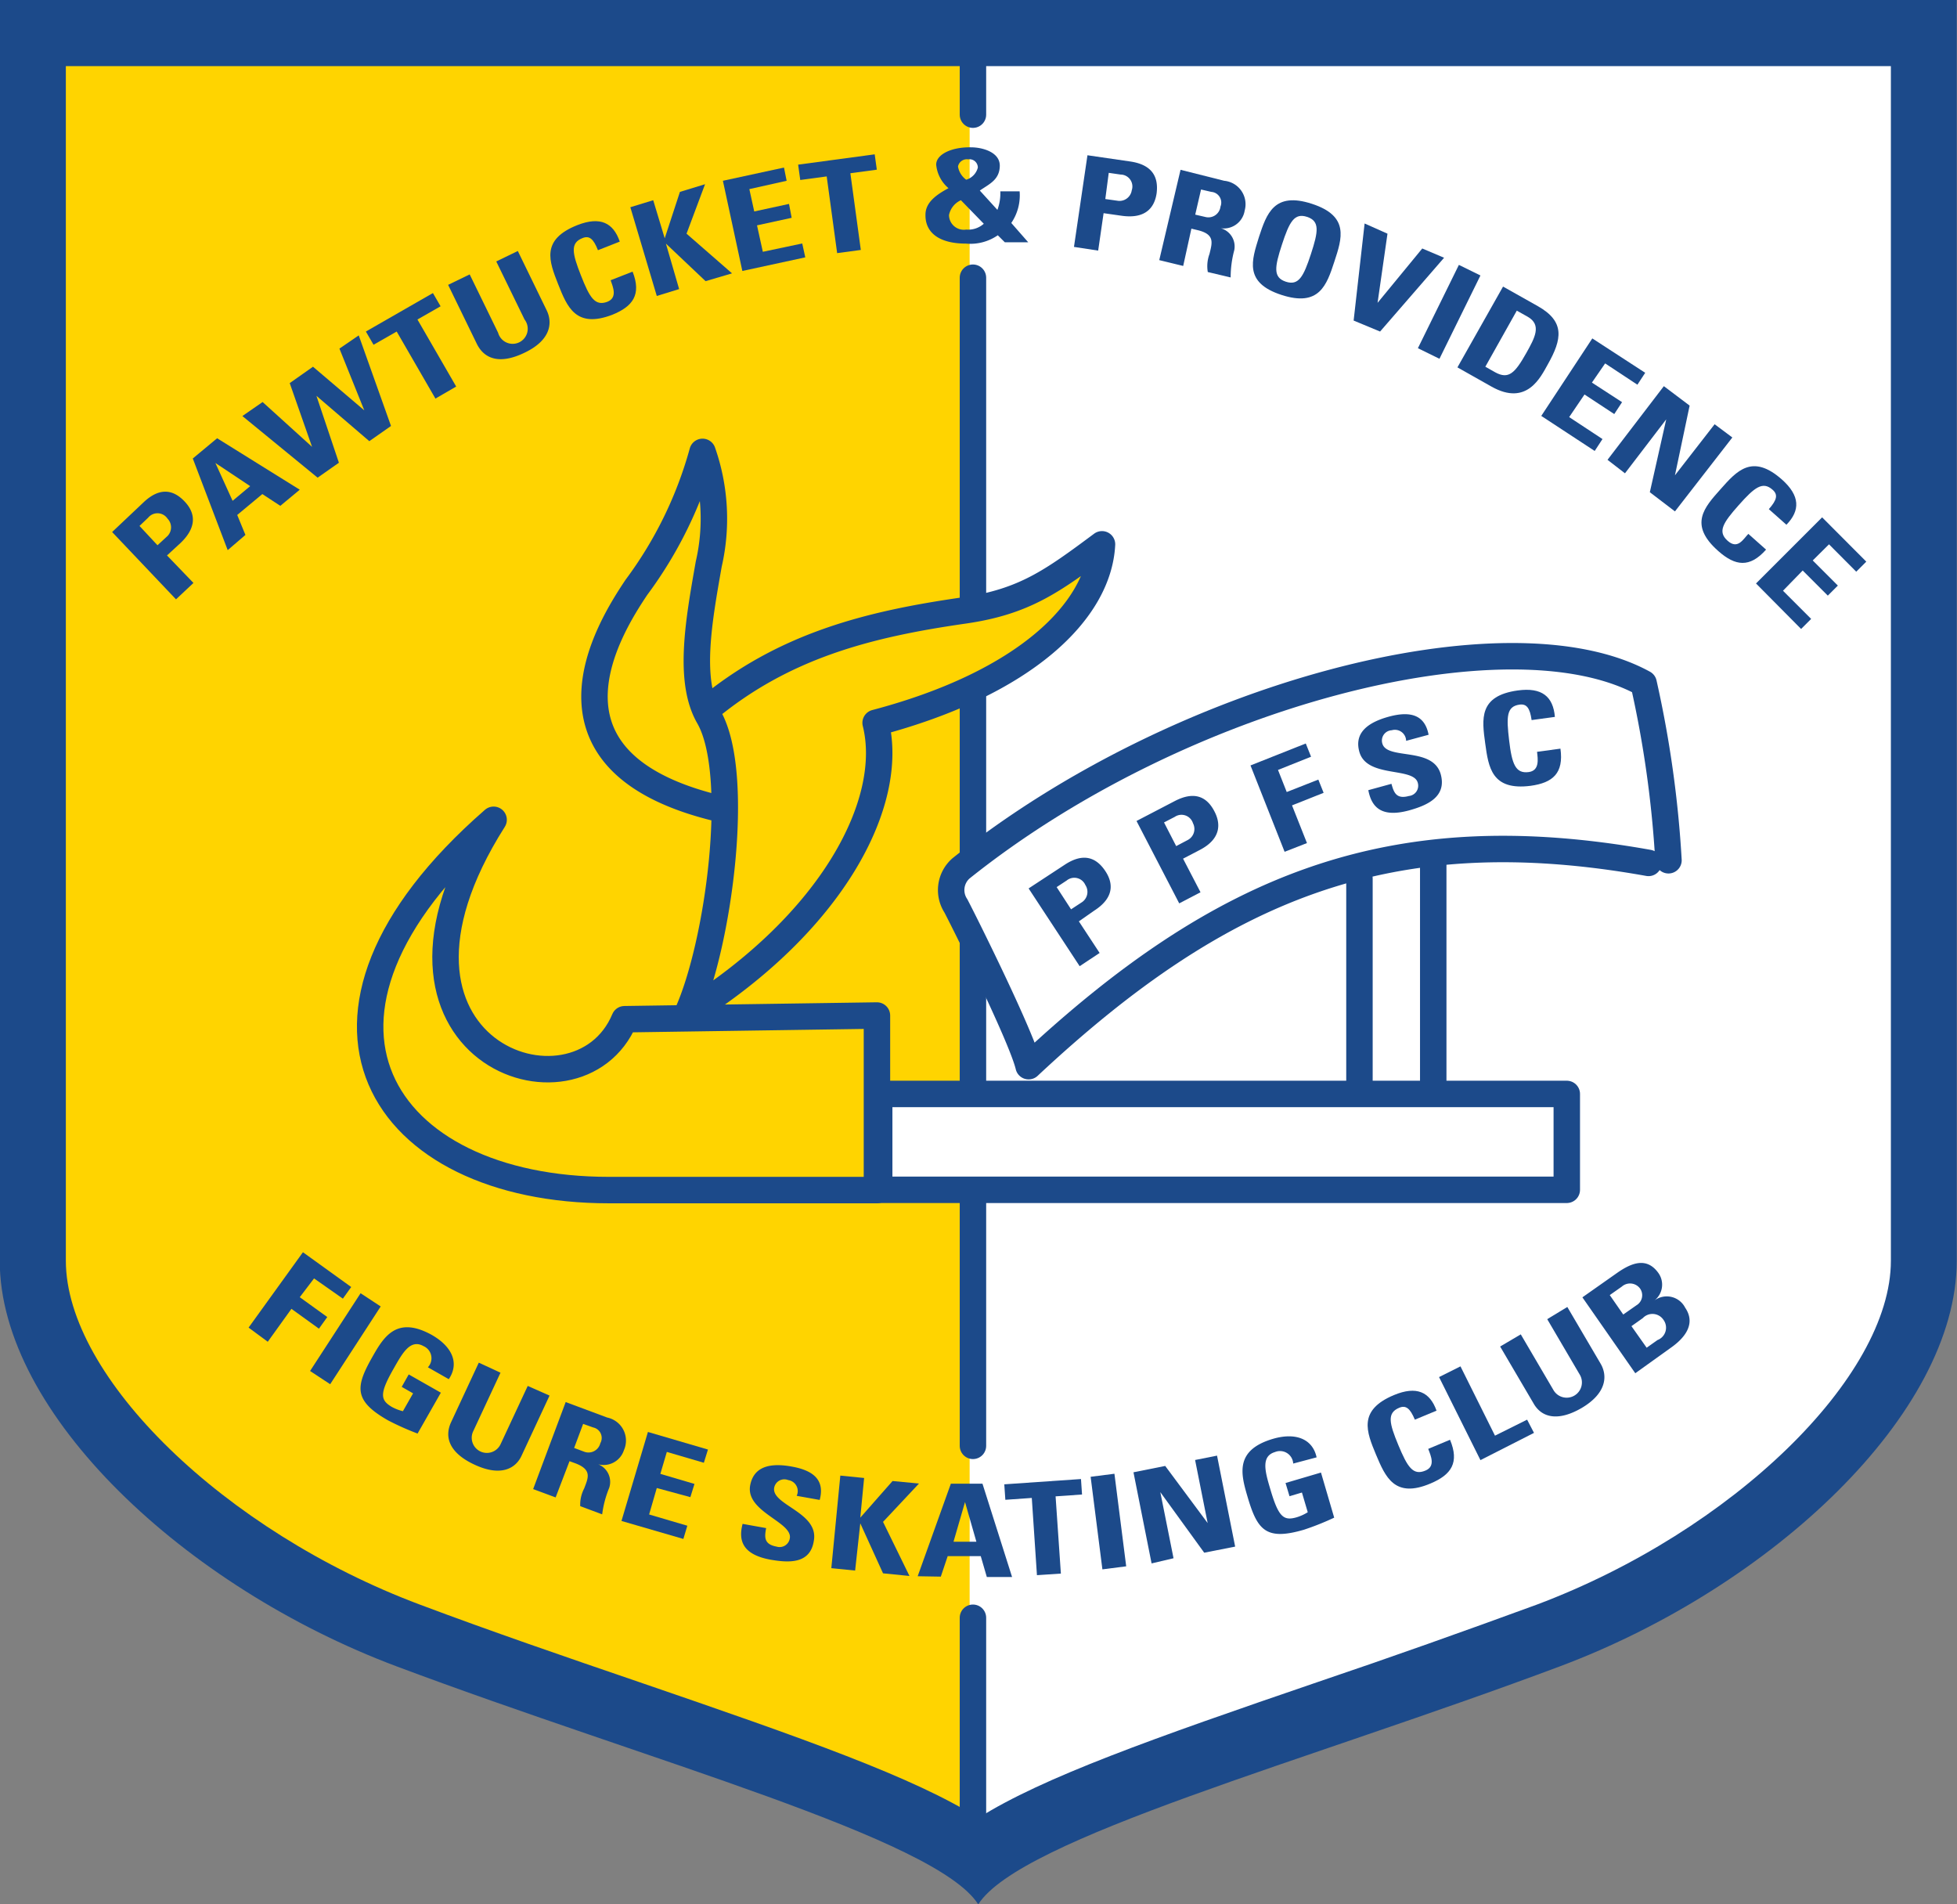 <svg id="Layer_3" data-name="Layer 3" xmlns="http://www.w3.org/2000/svg" viewBox="0 0 148 144"><rect x="0" y="0" width="148" height="144" fill="#808080" stroke="none"/><defs><style>.cls-1,.cls-8{fill:#ffd400;}.cls-2,.cls-6,.cls-7{fill:#fff;}.cls-3,.cls-5{fill:none;}.cls-3,.cls-5,.cls-6,.cls-7,.cls-8{stroke:#1c4a8a;stroke-linejoin:round;stroke-width:2px;}.cls-3,.cls-7{stroke-linecap:round;}.cls-4{fill:#1c4a8a;}</style></defs><title>ppfscLogo</title><path class="cls-1" d="M18.67,25s-1,75.46-1,91.79c0,11.55,12.13,23.5,28.12,29.5,18.66,7,39.08,12,43.21,16.88V25H18.67Z" transform="translate(-15.33 -22.33)"/><path class="cls-2" d="M162.33,25.38v88.79c0,11.55-13.67,26.19-29.67,32.19-18.66,7-39.87,12.26-44,17.13V25.38h73.67Z" transform="translate(-15.33 -22.33)"/><line class="cls-3" x1="73.58" y1="2.33" x2="73.58" y2="8.67"/><line class="cls-3" x1="73.58" y1="21" x2="73.58" y2="109.33"/><path class="cls-4" d="M158.33,27.33v90.33c0,8.8-12,20.45-26.76,26-5.46,2-11.08,4-16.53,5.84-12.54,4.29-20.86,7.23-25.72,10.3-4.85-3.07-13.18-6-25.72-10.3-5.44-1.86-11.07-3.79-16.53-5.84-14.75-5.53-26.76-17.19-26.76-26V27.33h138m5-5h-148v95.33c0,11.55,14,24.67,30,30.67,19.23,7.21,40.81,13,44,18,3.19-5,24.77-10.79,44-18,16-6,30-19.11,30-30.67V22.33h0Z" transform="translate(-15.33 -22.33)"/><path class="cls-5" d="M81.65,99.12v13.2H61.38c-17.2,0-25.92-13-8.72-28-11.08,17.44,6.36,23.56,9.9,15.08Z" transform="translate(-15.33 -22.33)"/><rect class="cls-6" x="66.49" y="82.72" width="52" height="7.25"/><path class="cls-7" d="M140,87.58c-19.44-3.48-32.26,1.7-46.88,15.37-0.5-2.12-4.6-10.39-5.5-12.12A2.18,2.18,0,0,1,88,88c16.56-13.25,41.38-19.62,51.63-14a82.41,82.41,0,0,1,1.88,13.38" transform="translate(-15.33 -22.33)"/><line class="cls-3" x1="102.81" y1="66.43" x2="102.81" y2="81.9"/><line class="cls-3" x1="108.39" y1="65.36" x2="108.39" y2="81.83"/><line class="cls-3" x1="73.58" y1="122.33" x2="73.58" y2="140.58"/><path class="cls-8" d="M68.67,76.08c5.89-4.95,12.4-6.56,19.58-7.59,4.55-.66,6.65-2.2,10.42-5-0.25,5-5.75,10.5-17.12,13.5,1.5,6-3.25,15.13-14.25,22,2.36-5.18,4.13-18.12,1.63-22.46-1.58-2.74-.75-7.29,0-11.55a15.29,15.29,0,0,0-.47-8.48,30.82,30.82,0,0,1-5,10.24c-2,3-8.75,13.5,6.88,16.88" transform="translate(-15.33 -22.33)"/><path class="cls-4" d="M23.81,62.56l2.37-2.24c1.2-1.14,2.24-1,3.12-.06,0.55,0.58,1.2,1.7-.34,3.15l-1,.92,2,2.08-1.32,1.24Zm3.43,1L28,62.86a0.94,0.94,0,0,0,0-1.31,0.91,0.91,0,0,0-1.46-.08l-0.66.63Z" transform="translate(-15.33 -22.33)"/><path class="cls-4" d="M32.55,63.93L29.91,57l1.84-1.53L38,59.36l-1.47,1.22-1.36-.89-1.9,1.58,0.62,1.51Zm-0.93-6.59,0,0,1.3,2.86,1.33-1.11Z" transform="translate(-15.33 -22.33)"/><path class="cls-4" d="M33.66,53.79l1.53-1.06,3.74,3.39h0l-1.69-4.82L39,50.06l3.88,3.3h0L41,48.69l1.46-1,2.44,6.85-1.64,1.15-4-3.43h0l1.7,5.06-1.61,1.13Z" transform="translate(-15.33 -22.33)"/><path class="cls-4" d="M48.07,44.49l0.58,1-1.75,1,2.93,5.07-1.57.91-2.93-5.07-1.75,1-0.58-1Z" transform="translate(-15.33 -22.33)"/><path class="cls-4" d="M54.49,41.31l2.18,4.48C57.13,46.73,57,48.05,55,49c-1.79.87-3,.54-3.6-0.65l-2.18-4.48,1.63-.79L53,47.49a1.14,1.14,0,1,0,2-1l-2.14-4.39Z" transform="translate(-15.33 -22.33)"/><path class="cls-4" d="M57.54,43.82c-0.68-1.73-1.33-3.37,1.46-4.47,1.72-.67,2.71-0.18,3.2,1.25l-1.65.65c-0.34-.87-0.66-1.12-1.16-0.92-0.95.37-.79,1.14-0.13,2.82s1.06,2.35,2,2c0.78-.31.43-1.11,0.25-1.63l1.66-.65c0.69,1.75,0,2.64-1.53,3.26C58.87,47.19,58.22,45.53,57.54,43.82Z" transform="translate(-15.33 -22.33)"/><path class="cls-4" d="M66.75,36.84l1.9-.58L67.25,40l3.44,3-2,.59-3-2.84h0l1,3.44L65,44.71,63,38l1.73-.53,0.87,2.88h0Z" transform="translate(-15.33 -22.33)"/><path class="cls-4" d="M71.47,42.82L70,36l4.62-1L74.82,36,72,36.63l0.37,1.69L75,37.75,75.2,38.8l-2.62.57,0.44,2L76,40.74l0.23,1.05Z" transform="translate(-15.33 -22.33)"/><path class="cls-4" d="M81.48,34l0.16,1.16-2,.27,0.79,5.8-1.79.24-0.79-5.8-2,.27-0.16-1.16Z" transform="translate(-15.33 -22.33)"/><path class="cls-4" d="M90.79,40.12a3.65,3.65,0,0,1-2.42.63c-2,0-3.08-.82-3.05-2.19,0-.93.83-1.51,1.74-2a2.66,2.66,0,0,1-.93-1.78c0-.78,1.17-1.34,2.64-1.31,0.83,0,2.19.35,2.17,1.41s-0.81,1.37-1.51,1.86l1.33,1.46a3.6,3.6,0,0,0,.22-1.4l1.46,0a3.71,3.71,0,0,1-.63,2.39l1.28,1.46-1.77,0ZM88,37.47a1.57,1.57,0,0,0-.9,1.12,1.12,1.12,0,0,0,1.3,1.1,1.78,1.78,0,0,0,1.33-.44ZM89.28,35a0.63,0.63,0,0,0-.73-0.62,0.68,0.68,0,0,0-.77.54,1.54,1.54,0,0,0,.62,1A1.29,1.29,0,0,0,89.28,35Z" transform="translate(-15.33 -22.33)"/><path class="cls-4" d="M97.57,34.07l3.23,0.47c1.64,0.24,2.16,1.14,2,2.41-0.12.79-.58,2-2.68,1.69l-1.33-.19-0.41,2.83L96.55,41Zm1.35,3.31,1,0.14a0.94,0.94,0,0,0,1-.8,0.9,0.9,0,0,0-.84-1.19l-0.9-.13Z" transform="translate(-15.33 -22.33)"/><path class="cls-4" d="M104.81,42.44L103,42l1.61-6.83L107.91,36a1.78,1.78,0,0,1,1.55,2.25,1.6,1.6,0,0,1-2,1.3v0a1.43,1.43,0,0,1,1.21,1.71,7.85,7.85,0,0,0-.27,2.05l-1.73-.41a2.66,2.66,0,0,1,.13-1.37c0.19-.81.45-1.48-0.91-1.8l-0.46-.11Zm0.91-3.88,0.78,0.18a0.92,0.92,0,0,0,1.13-.79,0.81,0.81,0,0,0-.69-1.11l-0.78-.18Z" transform="translate(-15.33 -22.33)"/><path class="cls-4" d="M110.54,40.25c0.58-1.76,1.14-3.44,4-2.51s2.28,2.61,1.7,4.38-1.14,3.44-4,2.51S110,42,110.54,40.25Zm3.93,1.29c0.56-1.71.68-2.49-.29-2.81s-1.34.38-1.9,2.09-0.68,2.49.29,2.81S113.91,43.25,114.47,41.54Z" transform="translate(-15.33 -22.33)"/><path class="cls-4" d="M118.53,39.23L120.26,40l-0.75,5.23h0l3.38-4.11,1.65,0.7-4.84,5.58-2-.83Z" transform="translate(-15.33 -22.33)"/><path class="cls-4" d="M122.56,48.66l3.1-6.3,1.63,0.8-3.1,6.3Z" transform="translate(-15.33 -22.33)"/><path class="cls-4" d="M129,44l2.63,1.48c2.07,1.17,1.83,2.5.75,4.41-0.53.94-1.57,3.19-4.26,1.67l-2.57-1.45Zm-1.34,6.06,0.76,0.43c1,0.54,1.48.06,2.34-1.47,0.63-1.13,1.19-2.12.1-2.74l-0.82-.46Z" transform="translate(-15.33 -22.33)"/><path class="cls-4" d="M131.89,53.78l3.86-5.86,4,2.6-0.59.9-2.44-1.61-1,1.45L138,52.74l-0.59.9-2.25-1.48L134,53.87l2.52,1.66-0.59.9Z" transform="translate(-15.33 -22.33)"/><path class="cls-4" d="M136.9,57.1l4.26-5.57L143.11,53,142,58.27h0l3-3.86,1.34,1L142,61l-1.9-1.45,1.24-5.51h0l-3.12,4.08Z" transform="translate(-15.33 -22.33)"/><path class="cls-4" d="M145.45,59.32c1.23-1.39,2.4-2.71,4.64-.73,1.38,1.23,1.39,2.34.34,3.42l-1.33-1.18c0.62-.7.7-1.1,0.29-1.46-0.76-.68-1.38-0.18-2.57,1.16s-1.61,2-.84,2.69,1.18-.12,1.57-0.52l1.34,1.19c-1.24,1.4-2.33,1.24-3.6.12C143,62,144.23,60.69,145.45,59.32Z" transform="translate(-15.33 -22.33)"/><path class="cls-4" d="M148.13,66.45l5-5,3.34,3.35-0.76.76-2.06-2.07-1.23,1.22,1.9,1.9-0.76.76-1.9-1.9L150.17,67l2.13,2.13-0.76.76Z" transform="translate(-15.33 -22.33)"/><path class="cls-4" d="M93.12,89.51l2.73-1.79c1.38-.91,2.37-0.59,3.08.49,0.44,0.67.89,1.88-.88,3L96.92,92l1.57,2.39-1.51,1Zm3.21,1.58,0.84-.55a0.94,0.94,0,0,0,.24-1.29A0.91,0.91,0,0,0,96,88.91l-0.76.5Z" transform="translate(-15.33 -22.33)"/><path class="cls-4" d="M101.28,84.41l2.9-1.51c1.47-.76,2.42-0.34,3,0.8,0.37,0.71.69,2-1.19,2.94l-1.19.62,1.32,2.54-1.61.84Zm3,1.9,0.89-.47a0.94,0.94,0,0,0,.38-1.26,0.91,0.91,0,0,0-1.38-.48l-0.81.42Z" transform="translate(-15.33 -22.33)"/><path class="cls-4" d="M112.48,86.74l-2.58-6.53,4.18-1.66,0.4,1-2.5,1,0.66,1.67,2.39-.94,0.4,1-2.39.95,1.13,2.85Z" transform="translate(-15.33 -22.33)"/><path class="cls-4" d="M121.89,83.61c-2.17.59-2.85-.33-3.08-1.53l1.75-.48c0.18,0.65.36,1.18,1.32,0.92a0.78,0.78,0,0,0,.67-1c-0.33-1.22-3.87-.33-4.42-2.35-0.29-1.06.11-2.07,2.24-2.65,1.7-.46,2.72-0.08,3,1.37l-1.7.46a0.85,0.85,0,0,0-1.09-.8,0.78,0.78,0,0,0-.71,1c0.35,1.28,3.84.21,4.42,2.34C124.75,82.61,123.22,83.24,121.89,83.61Z" transform="translate(-15.33 -22.33)"/><path class="cls-4" d="M127.65,78.54c-0.25-1.84-.5-3.59,2.46-4,1.83-.25,2.68.46,2.81,2l-1.76.24c-0.13-.92-0.38-1.24-0.91-1.17-1,.14-1,0.93-0.79,2.71s0.48,2.53,1.49,2.39c0.83-.12.68-1,0.62-1.53l1.77-.24c0.26,1.86-.58,2.58-2.25,2.81C128.14,82.13,127.9,80.36,127.65,78.54Z" transform="translate(-15.33 -22.33)"/><path class="cls-4" d="M34.13,122.72l4.11-5.7,3.65,2.63-0.63.88L39.08,119,38,120.42l2.08,1.5-0.63.88-2.08-1.5-1.79,2.49Z" transform="translate(-15.33 -22.33)"/><path class="cls-4" d="M38.78,126l3.82-5.88,1.52,1L40.3,127Z" transform="translate(-15.33 -22.33)"/><path class="cls-4" d="M47.69,125.72a1,1,0,0,0-.33-1.6c-1-.56-1.59.52-2.26,1.7-1.09,1.91-1,2.38-.15,2.89a3.43,3.43,0,0,0,.85.33l0.77-1.35-0.86-.49,0.53-.94,2.43,1.38-1.76,3.09a20.29,20.29,0,0,1-2.24-1c-2.65-1.51-2.45-2.57-1.13-4.88,0.87-1.54,1.86-3,4.44-1.58,1.54,0.88,2.11,2.13,1.29,3.35Z" transform="translate(-15.33 -22.33)"/><path class="cls-4" d="M56.89,127.86l-2.1,4.51c-0.44,1-1.57,1.65-3.58.71-1.81-.84-2.32-2-1.77-3.2l2.1-4.51,1.64,0.76-2.06,4.42a1.14,1.14,0,1,0,2.06,1l2.06-4.42Z" transform="translate(-15.33 -22.33)"/><path class="cls-4" d="M57.35,135.56l-1.7-.63,2.46-6.58,3.14,1.17A1.78,1.78,0,0,1,62.51,132a1.61,1.61,0,0,1-2.11,1v0a1.43,1.43,0,0,1,1,1.84,7.87,7.87,0,0,0-.53,2l-1.66-.62a2.65,2.65,0,0,1,.3-1.34c0.29-.78.63-1.41-0.67-1.9l-0.44-.16Zm1.4-3.74,0.75,0.28a0.92,0.92,0,0,0,1.23-.64,0.81,0.81,0,0,0-.54-1.19L59.43,130Z" transform="translate(-15.33 -22.33)"/><path class="cls-4" d="M62.33,137.34l2-6.73,4.54,1.33-0.31,1-2.8-.82-0.49,1.66,2.58,0.76-0.31,1L65,134.85l-0.58,2,2.89,0.85-0.3,1Z" transform="translate(-15.33 -22.33)"/><path class="cls-4" d="M73.61,140.27c-2.21-.4-2.43-1.53-2.12-2.71l1.78,0.32c-0.12.66-.19,1.22,0.79,1.4a0.78,0.78,0,0,0,1-.62c0.23-1.24-3.35-2-3-4,0.2-1.08,1-1.83,3.16-1.43,1.74,0.31,2.48,1.1,2.1,2.52l-1.74-.31a0.84,0.84,0,0,0-.64-1.19,0.78,0.78,0,0,0-1.06.57c-0.24,1.31,3.37,1.85,3,4C76.62,140.6,75,140.51,73.61,140.27Z" transform="translate(-15.33 -22.33)"/><path class="cls-4" d="M82.83,134.32l2,0.19-2.72,2.9,2,4.09-2-.2-1.72-3.78h0L80,141.09l-1.8-.18,0.68-7,1.8,0.18-0.29,3h0Z" transform="translate(-15.33 -22.33)"/><path class="cls-4" d="M84.73,141.52l2.51-7,2.39,0,2.24,7.06-1.91,0L89.5,140,87,140l-0.52,1.55Zm3.58-5.61h0l-0.87,3,1.73,0Z" transform="translate(-15.33 -22.33)"/><path class="cls-4" d="M97.08,134.17l0.08,1.17-2,.14,0.4,5.84-1.81.12-0.39-5.84-2,.14-0.08-1.17Z" transform="translate(-15.33 -22.33)"/><path class="cls-4" d="M98.7,141l-0.89-7,1.8-.23,0.89,7Z" transform="translate(-15.33 -22.33)"/><path class="cls-4" d="M102.42,140.55l-1.37-6.89,2.4-.48,3.21,4.32h0l-0.95-4.77,1.66-.33,1.37,6.88-2.34.46-3.32-4.58h0l1,5Z" transform="translate(-15.33 -22.33)"/><path class="cls-4" d="M113.13,133a1,1,0,0,0-1.38-.87c-1.08.32-.74,1.5-0.35,2.81,0.62,2.11,1,2.41,2,2.12a3.47,3.47,0,0,0,.83-0.38l-0.44-1.49-0.94.28-0.3-1,2.68-.79,1,3.41a20.22,20.22,0,0,1-2.28.91c-2.93.86-3.55,0-4.3-2.58-0.5-1.7-.9-3.45,1.95-4.29,1.71-.5,3,0,3.3,1.4Z" transform="translate(-15.33 -22.33)"/><path class="cls-4" d="M119.39,132.32c-0.71-1.71-1.39-3.35,1.36-4.5,1.71-.71,2.71-0.24,3.22,1.18l-1.64.68c-0.36-.86-0.68-1.11-1.18-0.9-0.94.39-.76,1.16-0.07,2.82s1.11,2.33,2.05,1.93c0.78-.32.41-1.12,0.21-1.64l1.65-.69c0.72,1.73.1,2.64-1.46,3.3C120.79,135.67,120.1,134,119.39,132.32Z" transform="translate(-15.33 -22.33)"/><path class="cls-4" d="M127.29,132.74l-3.13-6.28,1.62-.81,2.61,5.24,2.43-1.21,0.52,1Z" transform="translate(-15.33 -22.33)"/><path class="cls-4" d="M133.86,121.16l2.52,4.29c0.53,0.91.46,2.23-1.44,3.35-1.72,1-3,.78-3.64-0.36l-2.52-4.29,1.56-.92,2.47,4.21a1.14,1.14,0,1,0,2-1.15l-2.47-4.21Z" transform="translate(-15.33 -22.33)"/><path class="cls-4" d="M139,126.17l-4-5.74,2.63-1.85c1.13-.79,2.25-1.19,3.11,0a1.52,1.52,0,0,1-.32,2.11v0a1.56,1.56,0,0,1,2.35.52c1,1.46-.49,2.62-1.12,3.06Zm-0.91-4.44,1-.7a0.88,0.88,0,0,0,.26-1.28,0.94,0.94,0,0,0-1.37-.13l-0.91.64Zm1.77,2.51,0.82-.58a1,1,0,0,0,.45-1.53,1,1,0,0,0-1.56-.13l-0.86.61Z" transform="translate(-15.33 -22.33)"/></svg>
